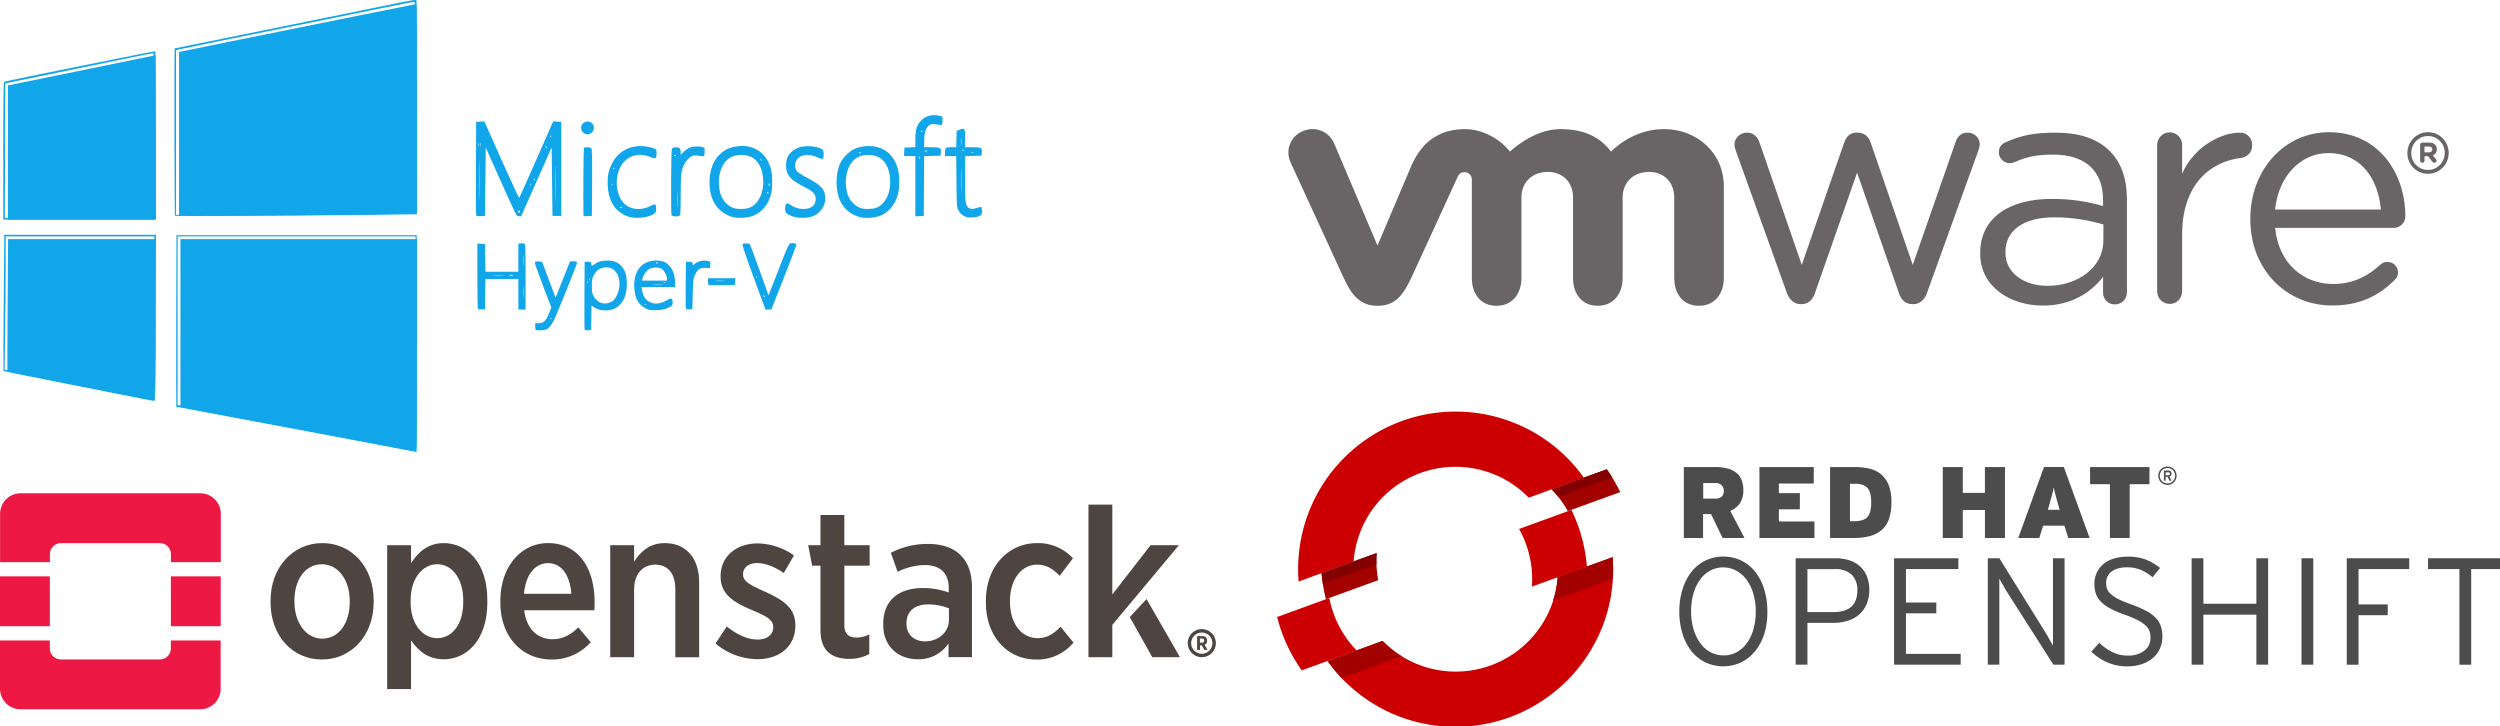 <?xml version="1.0" encoding="UTF-8" standalone="no"?>
<svg
   xmlns:dc="http://purl.org/dc/elements/1.1/"
   xmlns:cc="http://creativecommons.org/ns#"
   xmlns:rdf="http://www.w3.org/1999/02/22-rdf-syntax-ns#"
   xmlns:svg="http://www.w3.org/2000/svg"
   xmlns="http://www.w3.org/2000/svg"
   xmlns:xlink="http://www.w3.org/1999/xlink"
   id="svg3849"
   version="1.1"
   viewBox="0 0 193.697 56.264"
   height="56.264mm"
   width="193.697mm">
  <defs
     id="defs3843">
    <style
       id="style4131">.cls-1{fill:#ed1944;}.cls-2{fill:#4e4540;}</style>
    <style
       id="style4193">.cls-1{fill:#a30000;}.cls-2{fill:#c00;}.cls-3{fill:#820000;}.cls-4{fill:#4c4c4c;}</style>
    <rect
       id="SVGID_1_"
       x="-193.841"
       y="-199.548"
       width="956.25"
       height="1237.498" />
  </defs>
  <g
     transform="translate(0.158,0.09)"
     id="layer1">
    <g
       transform="matrix(1.139,0,0,1.139,-93.444,-74.042)"
       id="g4129">
      <path
         style="fill:#11a6ea;fill-opacity:1;stroke-width:0.055"
         d="m 109.4,95.514 c -0.376,-0.073 -1.925,-0.367 -3.444,-0.653 -1.518,-0.286 -3.338,-0.628 -4.045,-0.762 -4.252,-0.801 -7.996,-1.503 -8.014,-1.503 -0.012,0 -0.015,-2.626 -0.007,-5.835 l 0.014,-5.835 h 8.172 8.172 v 7.351 c 0,6.494 -0.009,7.352 -0.082,7.36 -0.045,0.005 -0.389,-0.051 -0.765,-0.124 z m 0.765,-7.236 v -7.27 h -8.09 -8.09 v 5.733 5.733 l 0.123,0.031 c 0.068,0.017 1.242,0.24 2.61,0.496 6.171,1.155 13.391,2.52 13.433,2.54 0.007,0.004 0.014,-3.265 0.014,-7.263 z m -18.749,3.741 c -0.496,-0.101 -2.782,-0.554 -5.079,-1.007 -2.298,-0.452 -4.188,-0.833 -4.2,-0.845 -0.013,-0.013 -0.005,-2.103 0.017,-4.646 l 0.04,-4.623 h 5.158 5.158 l -0.014,5.643 c -0.012,4.968 -0.024,5.644 -0.096,5.652 -0.045,0.005 -0.488,-0.073 -0.984,-0.175 z m 0.984,-5.49 v -5.521 h -5.056 -5.056 l -5.5e-5,1.872 c -3.4e-5,1.03 -0.016,3.068 -0.036,4.529 l -0.036,2.657 0.268,0.061 c 0.148,0.034 1.535,0.309 3.083,0.613 1.548,0.303 3.651,0.719 4.673,0.924 1.022,0.205 1.926,0.375 2.009,0.379 l 0.15,0.006 z m 25.95,0.843 c -0.022,-0.023 -0.041,-0.136 -0.041,-0.251 v -0.21 h 0.251 c 0.321,0 0.488,-0.167 0.695,-0.695 l 0.149,-0.379 -0.576,-1.497 c -0.317,-0.823 -0.564,-1.53 -0.548,-1.57 0.019,-0.049 0.104,-0.068 0.261,-0.056 l 0.233,0.017 0.46,1.221 0.46,1.221 0.493,-1.235 0.493,-1.235 h 0.236 c 0.197,0 0.236,0.017 0.236,0.106 0,0.111 -1.395,3.564 -1.614,3.993 -0.069,0.135 -0.202,0.319 -0.295,0.407 -0.143,0.136 -0.224,0.165 -0.511,0.183 -0.187,0.012 -0.359,0.003 -0.382,-0.02 z m 1.092,-0.767 c -0.018,-0.018 -0.065,-0.02 -0.105,-0.004 -0.044,0.017 -0.031,0.03 0.033,0.033 0.058,0.002 0.09,-0.01 0.072,-0.029 z m 2.228,0.733 c -0.015,-0.039 -0.021,-1.092 -0.013,-2.34 l 0.014,-2.268 h 0.219 c 0.196,0 0.22,0.015 0.236,0.146 l 0.017,0.146 0.278,-0.173 c 0.233,-0.145 0.344,-0.176 0.683,-0.193 0.515,-0.026 0.82,0.083 1.079,0.385 0.262,0.306 0.359,0.628 0.359,1.192 0,0.782 -0.229,1.301 -0.717,1.623 -0.383,0.254 -1.109,0.249 -1.49,-0.009 l -0.195,-0.133 -0.015,0.831 -0.015,0.831 -0.205,0.017 c -0.132,0.011 -0.215,-0.009 -0.233,-0.055 z m 1.871,-1.911 c 0.223,-0.136 0.45,-0.593 0.491,-0.99 0.088,-0.857 -0.407,-1.454 -1.082,-1.302 -0.304,0.068 -0.483,0.207 -0.65,0.502 -0.118,0.208 -0.137,0.309 -0.137,0.733 0,0.421 0.019,0.525 0.133,0.725 0.274,0.479 0.78,0.614 1.244,0.332 z m -1.642,-1.371 c -0.015,-0.038 -0.028,-0.007 -0.028,0.068 0,0.075 0.013,0.106 0.028,0.068 0.015,-0.038 0.015,-0.099 0,-0.137 z m 0.11,-0.161 c -0.018,-0.044 -0.03,-0.031 -0.033,0.033 -0.002,0.058 0.011,0.09 0.029,0.072 0.018,-0.018 0.02,-0.065 0.004,-0.105 z m 3.807,2.007 c -0.493,-0.25 -0.724,-0.669 -0.768,-1.398 -0.069,-1.123 0.512,-1.855 1.473,-1.855 0.461,0 0.667,0.083 0.927,0.371 0.238,0.264 0.372,0.665 0.372,1.115 v 0.318 h -1.141 -1.141 l 0.046,0.245 c 0.09,0.48 0.311,0.742 0.721,0.852 0.268,0.072 0.61,-7.88e-4 0.958,-0.204 0.3,-0.175 0.393,-0.142 0.393,0.142 0,0.21 -0.013,0.226 -0.287,0.367 -0.234,0.12 -0.378,0.152 -0.779,0.169 -0.446,0.019 -0.518,0.008 -0.774,-0.122 z m 0.05,-0.283 c -0.038,-0.015 -0.099,-0.015 -0.137,0 -0.038,0.015 -0.007,0.028 0.068,0.028 0.075,0 0.106,-0.012 0.068,-0.028 z m 1.095,-1.316 c -0.157,-0.011 -0.427,-0.011 -0.601,-2.2e-4 -0.174,0.011 -0.046,0.02 0.285,0.02 0.331,1.1e-4 0.473,-0.009 0.316,-0.02 z m 0.217,-0.16 c -0.038,-0.015 -0.099,-0.015 -0.137,0 -0.038,0.015 -0.007,0.028 0.068,0.028 0.075,0 0.106,-0.012 0.068,-0.028 z m 0.096,-0.267 c 0,-0.197 -0.195,-0.554 -0.362,-0.663 -0.183,-0.12 -0.596,-0.119 -0.827,0.002 -0.193,0.101 -0.418,0.41 -0.473,0.65 l -0.035,0.15 h 0.848 0.848 V 83.876 Z m -0.634,-1.055 c 0.015,-0.025 -0.007,-0.046 -0.049,-0.046 -0.043,0 -0.065,0.02 -0.049,0.046 0.015,0.025 0.037,0.046 0.049,0.046 0.011,0 0.034,-0.02 0.049,-0.046 z m -12.227,3.127 c -0.021,-0.021 -0.039,-1.032 -0.039,-2.247 v -2.208 l 0.26,0.017 0.26,0.017 0.015,0.943 0.015,0.943 h 1.119 1.119 v -0.95 -0.95 l 0.142,-0.027 c 0.078,-0.015 0.189,-0.015 0.246,2e-6 0.1,0.026 0.104,0.112 0.104,2.262 v 2.235 h -0.246 -0.246 v -1.039 -1.039 h -1.119 -1.119 l -0.015,1.025 -0.015,1.025 -0.221,0.016 c -0.121,0.009 -0.238,-0.001 -0.26,-0.023 z m 3.117,-1.428 c -0.011,-0.173 -0.02,-0.031 -0.02,0.314 0,0.346 0.009,0.487 0.02,0.314 0.011,-0.173 0.011,-0.456 0,-0.629 z m -1.393,-0.874 c -0.188,-0.011 -0.495,-0.011 -0.683,0 -0.188,0.011 -0.034,0.019 0.342,0.019 0.376,0 0.53,-0.009 0.342,-0.019 z m 0.665,-0.006 c 0.016,-0.026 -0.032,-0.035 -0.106,-0.021 -0.074,0.014 -0.135,0.035 -0.135,0.047 0,0.042 0.213,0.019 0.241,-0.026 z m 0.729,-1.306 c -0.011,-0.173 -0.02,-0.031 -0.02,0.314 0,0.346 0.009,0.487 0.02,0.314 0.011,-0.173 0.011,-0.456 0,-0.629 z m 11.027,3.583 c -0.015,-0.04 -0.021,-0.773 -0.013,-1.629 l 0.015,-1.557 h 0.219 c 0.185,0 0.221,0.019 0.236,0.123 l 0.018,0.123 0.185,-0.141 c 0.206,-0.157 0.517,-0.219 0.818,-0.163 0.194,0.036 0.197,0.042 0.181,0.266 l -0.017,0.229 -0.302,-0.017 c -0.368,-0.021 -0.528,0.084 -0.718,0.468 -0.116,0.236 -0.13,0.352 -0.155,1.298 l -0.028,1.039 -0.205,0.017 c -0.133,0.011 -0.215,-0.009 -0.233,-0.055 z m 4.605,-2.131 c -0.535,-1.455 -0.789,-2.214 -0.753,-2.25 0.068,-0.068 0.428,-0.071 0.491,-0.004 0.055,0.059 1.261,3.381 1.264,3.481 8.2e-4,0.037 0.312,-0.736 0.69,-1.718 0.602,-1.561 0.705,-1.79 0.818,-1.819 0.166,-0.042 0.403,0.017 0.403,0.1 0,0.035 -0.284,0.789 -0.632,1.675 -0.348,0.886 -0.731,1.863 -0.851,2.172 l -0.219,0.56 -0.201,-3.84e-4 -0.201,-3.84e-4 -0.808,-2.195 z m 0.78,1.3 c 0,-0.012 -0.038,-0.036 -0.085,-0.054 -0.049,-0.019 -0.071,-0.009 -0.051,0.021 0.032,0.052 0.136,0.077 0.136,0.033 z m -0.564,-1.355 c -0.017,-0.044 -0.03,-0.031 -0.033,0.033 -0.002,0.058 0.011,0.09 0.029,0.072 0.018,-0.018 0.02,-0.065 0.004,-0.105 z m -3.279,0.576 c -0.021,-0.021 -0.038,-0.132 -0.038,-0.247 v -0.21 h 0.932 0.932 l -0.017,0.232 -0.017,0.232 -0.878,0.015 c -0.483,0.008 -0.895,-0.002 -0.916,-0.023 z m 1.042,-0.278 c -0.143,-0.011 -0.376,-0.011 -0.519,0 -0.143,0.011 -0.026,0.02 0.26,0.02 0.286,0 0.402,-0.009 0.26,-0.02 z m -49.017,-8.844 c 0,-3.692 0.014,-4.68 0.068,-4.697 0.274,-0.086 10.233,-2.098 10.27,-2.075 0.026,0.016 0.047,2.598 0.047,5.738 v 5.709 H 87.318 82.125 Z m 10.276,-1.037 c 0,-4.901 -0.01,-5.603 -0.081,-5.603 -0.07,0 -1.922,0.376 -6.342,1.289 -0.661,0.137 -1.768,0.365 -2.46,0.507 l -1.257,0.259 -0.014,4.575 -0.014,4.575 h 5.084 5.084 z m 32.212,5.504 c -0.848,-0.304 -1.314,-1.014 -1.369,-2.088 -0.033,-0.635 0.042,-1.025 0.292,-1.524 0.319,-0.638 0.877,-1.04 1.604,-1.157 0.361,-0.058 0.917,0.004 1.24,0.14 0.175,0.073 0.184,0.091 0.184,0.355 0,0.348 -0.071,0.383 -0.452,0.218 -0.626,-0.271 -1.336,-0.134 -1.764,0.34 -0.644,0.713 -0.66,2.073 -0.033,2.787 0.395,0.449 1.139,0.555 1.764,0.249 0.168,-0.082 0.331,-0.149 0.362,-0.149 0.095,0 0.136,0.37 0.058,0.527 -0.165,0.334 -1.293,0.516 -1.886,0.304 z m -0.399,-0.591 c 0,-0.045 -0.106,-0.071 -0.13,-0.031 -0.016,0.026 0.007,0.046 0.051,0.046 0.044,0 0.08,-0.007 0.08,-0.015 z m -0.673,-1.617 c -0.017,-0.044 -0.03,-0.031 -0.033,0.033 -0.002,0.058 0.011,0.09 0.029,0.072 0.018,-0.018 0.02,-0.065 0.004,-0.105 z m 0.166,-1.061 c -0.018,-0.018 -0.065,-0.02 -0.105,-0.004 -0.044,0.017 -0.031,0.03 0.033,0.033 0.058,0.002 0.09,-0.01 0.072,-0.029 z m 7.968,3.291 c -0.771,-0.244 -1.292,-0.845 -1.448,-1.67 -0.193,-1.02 0.054,-2.024 0.635,-2.573 0.347,-0.328 0.627,-0.463 1.128,-0.543 1.151,-0.184 2.066,0.422 2.363,1.566 0.106,0.407 0.105,1.272 -0.002,1.683 -0.193,0.743 -0.691,1.31 -1.319,1.504 -0.409,0.126 -1.018,0.142 -1.358,0.034 z m 1.182,-0.609 c 0.65,-0.229 1.049,-1.09 0.948,-2.047 -0.108,-1.032 -0.629,-1.567 -1.51,-1.552 -0.812,0.014 -1.315,0.517 -1.467,1.467 -0.066,0.412 -0.008,0.977 0.135,1.319 0.168,0.402 0.514,0.73 0.891,0.843 0.248,0.075 0.749,0.06 1.003,-0.03 z m 1.36,-0.984 c 0,-0.006 -0.033,-0.039 -0.073,-0.072 -0.054,-0.045 -0.073,-0.042 -0.073,0.011 0,0.04 0.033,0.072 0.073,0.072 0.04,0 0.073,-0.005 0.073,-0.011 z m 0.055,-0.599 c 0,-0.045 -0.01,-0.082 -0.021,-0.082 -0.012,0 -0.036,0.037 -0.053,0.082 -0.017,0.045 -0.007,0.082 0.021,0.082 0.029,0 0.053,-0.037 0.053,-0.082 z m -0.582,-1.697 c -0.018,-0.046 -0.044,-0.073 -0.058,-0.058 -0.014,0.014 -0.01,0.052 0.01,0.084 0.054,0.087 0.085,0.07 0.048,-0.026 z m 2.126,3.863 c -0.39,-0.135 -0.505,-0.249 -0.505,-0.503 0,-0.397 0.103,-0.469 0.384,-0.268 0.528,0.376 1.363,0.348 1.6,-0.052 0.051,-0.086 0.093,-0.256 0.093,-0.377 0,-0.32 -0.194,-0.515 -0.828,-0.834 -0.9,-0.452 -1.192,-0.805 -1.192,-1.444 0,-0.567 0.258,-0.944 0.817,-1.192 0.431,-0.191 1.376,-0.116 1.677,0.134 0.082,0.068 0.097,0.471 0.022,0.59 -0.041,0.065 -0.106,0.052 -0.395,-0.077 -0.642,-0.288 -1.212,-0.184 -1.432,0.263 -0.117,0.237 -0.091,0.498 0.069,0.702 0.056,0.071 0.4,0.286 0.764,0.478 0.898,0.472 1.152,0.773 1.153,1.365 8.3e-4,0.541 -0.403,1.075 -0.932,1.232 -0.383,0.114 -0.938,0.107 -1.295,-0.017 z m 4.496,0.026 c -0.579,-0.184 -1.02,-0.566 -1.262,-1.093 -0.34,-0.744 -0.324,-1.904 0.037,-2.611 0.17,-0.334 0.573,-0.737 0.89,-0.89 0.393,-0.19 0.928,-0.265 1.379,-0.193 0.835,0.133 1.403,0.678 1.634,1.567 0.106,0.407 0.105,1.272 -0.002,1.683 -0.194,0.743 -0.691,1.31 -1.319,1.504 -0.409,0.126 -1.018,0.142 -1.358,0.034 z m 1.182,-0.609 c 0.65,-0.229 1.049,-1.09 0.948,-2.047 -0.108,-1.032 -0.629,-1.567 -1.51,-1.552 -0.812,0.014 -1.315,0.517 -1.467,1.467 -0.066,0.412 -0.008,0.977 0.135,1.319 0.168,0.402 0.514,0.73 0.891,0.843 0.248,0.075 0.749,0.06 1.003,-0.03 z m -1.045,-3.742 c 0,-0.03 -0.026,-0.055 -0.058,-0.055 -0.032,0 -0.043,0.025 -0.024,0.055 0.019,0.03 0.045,0.055 0.058,0.055 0.013,0 0.024,-0.025 0.024,-0.055 z m 7.241,4.379 c -0.261,-0.067 -0.46,-0.224 -0.59,-0.466 -0.115,-0.215 -0.121,-0.294 -0.136,-1.959 l -0.017,-1.735 h -0.38 -0.38 v -0.267 c 0,-0.31 0.033,-0.334 0.467,-0.334 h 0.294 l 0.015,-0.558 0.016,-0.558 0.203,-0.077 c 0.346,-0.132 0.371,-0.092 0.371,0.59 v 0.603 h 0.513 c 0.586,0 0.652,0.039 0.625,0.365 l -0.017,0.209 -0.56,0.015 -0.56,0.015 v 1.57 c 0,1.385 0.011,1.592 0.096,1.76 0.133,0.266 0.328,0.324 0.674,0.201 0.149,-0.053 0.295,-0.081 0.325,-0.063 0.029,0.018 0.054,0.142 0.054,0.275 0,0.21 -0.02,0.252 -0.155,0.322 -0.194,0.1 -0.639,0.149 -0.857,0.093 z m -0.368,-3.163 c -0.009,-0.353 -0.017,-0.064 -0.017,0.642 0,0.706 0.007,0.996 0.017,0.642 0.009,-0.353 0.009,-0.931 0,-1.285 z m 0.793,-1.252 c -0.038,-0.015 -0.099,-0.015 -0.137,0 -0.038,0.015 -0.007,0.028 0.068,0.028 0.075,0 0.106,-0.012 0.068,-0.028 z m -0.641,-0.172 c -0.017,-0.017 -0.061,-3.3e-5 -0.098,0.037 -0.054,0.054 -0.047,0.06 0.031,0.031 0.054,-0.02 0.084,-0.051 0.067,-0.068 z m -0.153,-0.762 c -0.012,-0.113 -0.021,-0.02 -0.021,0.205 0,0.225 0.01,0.318 0.021,0.205 0.012,-0.113 0.012,-0.297 0,-0.41 z m -53.515,5.253 c -0.038,-0.038 -0.056,-11.389 -0.018,-11.389 0.011,0 0.509,-0.1 1.107,-0.222 1.259,-0.257 5.88,-1.197 10.338,-2.102 1.706,-0.347 3.519,-0.716 4.028,-0.821 0.509,-0.105 0.946,-0.171 0.97,-0.146 0.024,0.024 0.038,3.315 0.031,7.311 l -0.014,7.267 -3.006,0.034 c -5.9,0.067 -13.399,0.105 -13.436,0.067 z m 11.673,-0.163 4.687,-0.034 v -7.181 c 0,-6.411 -0.009,-7.181 -0.084,-7.181 -0.074,0 -2.506,0.49 -8.006,1.612 -0.947,0.193 -2.46,0.5 -3.362,0.682 -0.902,0.182 -1.751,0.354 -1.886,0.383 -0.135,0.029 -0.676,0.14 -1.203,0.247 -0.526,0.107 -1.135,0.232 -1.353,0.278 l -0.396,0.085 v 5.606 5.606 l 3.457,-0.034 c 1.902,-0.018 5.567,-0.049 8.144,-0.068 z m 8.813,0.132 c -0.015,-0.039 -0.021,-1.486 -0.013,-3.214 l 0.014,-3.143 0.279,-0.016 0.279,-0.016 1.169,2.623 c 0.643,1.443 1.184,2.606 1.201,2.585 0.017,-0.021 0.545,-1.201 1.171,-2.623 l 1.139,-2.585 0.277,0.016 0.277,0.016 v 3.198 3.198 h -0.301 -0.301 l -0.027,-2.329 -0.027,-2.329 -1.039,2.344 -1.039,2.344 -0.161,-0.015 c -0.177,-0.017 -0.055,0.23 -1.657,-3.35 l -0.587,-1.312 -0.027,2.323 -0.027,2.323 -0.288,0.016 c -0.198,0.011 -0.296,-0.005 -0.315,-0.055 z m 2.928,-0.331 c -0.059,-0.055 -0.066,-0.055 -0.035,0 0.021,0.038 0.011,0.068 -0.022,0.068 -0.034,0 -0.045,0.027 -0.024,0.059 0.026,0.043 0.053,0.043 0.096,0 0.043,-0.043 0.039,-0.079 -0.014,-0.128 z m -2.695,-3.143 c -0.009,-0.594 -0.016,-0.108 -0.016,1.08 0,1.188 0.007,1.673 0.016,1.08 0.009,-0.594 0.009,-1.565 0,-2.159 z m 5.193,0.328 c -0.009,-0.534 -0.016,-0.097 -0.016,0.97 0,1.067 0.008,1.504 0.016,0.97 0.009,-0.534 0.009,-1.407 0,-1.94 z m -1.698,1.015 c -0.017,-0.044 -0.03,-0.031 -0.033,0.033 -0.002,0.058 0.011,0.09 0.029,0.072 0.018,-0.018 0.02,-0.065 0.004,-0.105 z m 0.263,-0.318 c 0.018,-0.03 0.008,-0.055 -0.024,-0.055 -0.032,0 -0.058,0.025 -0.058,0.055 0,0.03 0.011,0.055 0.024,0.055 0.013,0 0.039,-0.025 0.058,-0.055 z m 0.82,-2.186 c -0.018,-0.03 -0.063,-0.054 -0.099,-0.054 -0.039,4.91e-4 -0.032,0.022 0.017,0.054 0.105,0.068 0.124,0.068 0.082,0 z m -4.636,-0.26 c -0.014,-0.053 -0.025,-0.009 -0.025,0.096 0,0.105 0.011,0.148 0.025,0.096 0.014,-0.053 0.014,-0.139 0,-0.191 z m 0.109,0 c -0.014,-0.053 -0.025,-0.009 -0.025,0.096 0,0.105 0.011,0.148 0.025,0.096 0.014,-0.053 0.014,-0.139 0,-0.191 z m 4.817,-0.534 c -0.017,-0.017 -0.047,0.013 -0.068,0.067 -0.03,0.078 -0.023,0.084 0.031,0.031 0.037,-0.037 0.054,-0.081 0.037,-0.098 z m 2.196,5.402 c -0.017,-1.1 0.006,-4.517 0.03,-4.555 0.049,-0.08 0.441,-0.063 0.512,0.022 0.044,0.054 0.058,0.712 0.048,2.337 l -0.014,2.262 -0.287,0.016 c -0.246,0.014 -0.287,0.002 -0.288,-0.082 z m 5.992,0.004 c -0.046,-0.119 -0.029,-4.273 0.018,-4.448 0.03,-0.111 0.076,-0.14 0.243,-0.154 0.263,-0.022 0.363,0.063 0.363,0.308 v 0.196 l 0.205,-0.2 c 0.113,-0.11 0.296,-0.238 0.408,-0.284 0.231,-0.096 0.676,-0.111 0.889,-0.03 0.133,0.05 0.142,0.075 0.127,0.342 -0.016,0.271 -0.024,0.286 -0.153,0.27 -0.598,-0.076 -0.627,-0.074 -0.818,0.055 -0.104,0.07 -0.259,0.241 -0.344,0.379 -0.273,0.441 -0.312,0.712 -0.313,2.162 -5.4e-4,0.727 -0.016,1.36 -0.034,1.408 -0.048,0.124 -0.543,0.122 -0.591,-0.003 z m 0.391,-1.482 c -0.01,-0.233 -0.019,-0.042 -0.019,0.424 0,0.466 0.008,0.657 0.019,0.424 0.01,-0.233 0.01,-0.614 0,-0.847 z m -0.095,-2.552 c 0,-0.013 -0.025,-0.039 -0.055,-0.058 -0.03,-0.019 -0.055,-0.008 -0.055,0.024 0,0.032 0.025,0.058 0.055,0.058 0.03,0 0.055,-0.011 0.055,-0.024 z m 16.289,2.077 v -2.053 h -0.385 -0.385 l 0.017,-0.287 0.017,-0.287 0.369,-0.016 0.369,-0.016 v -0.534 c 0,-0.668 0.1,-0.984 0.407,-1.291 0.276,-0.276 0.612,-0.384 1.051,-0.339 0.169,0.017 0.33,0.054 0.357,0.082 0.028,0.028 0.043,0.17 0.033,0.317 -0.016,0.25 -0.026,0.266 -0.154,0.25 -0.622,-0.079 -0.632,-0.078 -0.804,0.067 -0.205,0.173 -0.29,0.477 -0.29,1.041 v 0.413 h 0.513 c 0.586,0 0.652,0.039 0.625,0.365 l -0.017,0.209 -0.56,0.015 -0.56,0.015 -0.015,2.034 -0.014,2.034 -0.287,0.016 -0.287,0.016 z m 0.328,-1.943 c 0,-0.03 -0.026,-0.055 -0.058,-0.055 -0.032,0 -0.043,0.025 -0.024,0.055 0.019,0.03 0.045,0.055 0.058,0.055 0.013,0 0.024,-0.025 0.024,-0.055 z m 0.492,-0.47 c 0,-0.012 -0.037,-0.021 -0.082,-0.021 -0.045,0 -0.082,0.024 -0.082,0.053 0,0.029 0.037,0.039 0.082,0.021 0.045,-0.017 0.082,-0.041 0.082,-0.053 z m -0.328,-1.303 c 0,-0.013 -0.025,-0.039 -0.055,-0.058 -0.03,-0.019 -0.055,-0.008 -0.055,0.024 0,0.032 0.025,0.058 0.055,0.058 0.03,0 0.055,-0.011 0.055,-0.024 z m -23.097,0.054 c -0.278,-0.278 -0.079,-0.74 0.318,-0.74 0.384,0 0.564,0.464 0.288,0.74 -0.085,0.085 -0.197,0.134 -0.303,0.134 -0.106,0 -0.219,-0.05 -0.303,-0.134 z"
         id="path3864" />
      <path
         style="fill:#11a6ea;fill-opacity:1;stroke-width:0.357"
         d="m 311.096,284.162 5e-4,-17.232 18.125,-3.694 c 9.968,-2.032 18.486,-3.777 18.928,-3.878 l 0.804,-0.184 v 21.11 21.11 h -18.929 -18.929 z"
         id="path3876"
         transform="scale(0.265)" />
      <path
         style="fill:#11a6ea;fill-opacity:1;stroke-width:0.357"
         d="m 355.024,279.331 v -20.992 l 15.446,-3.136 c 23.902,-4.852 45.3,-9.165 45.47,-9.165 0.085,0 0.155,12.108 0.155,26.906 v 26.906 l -15.594,0.237 c -8.577,0.13 -22.318,0.237 -30.536,0.237 h -14.941 z"
         id="path3878"
         transform="scale(0.265)" />
      <path
         style="fill:#11a6ea;fill-opacity:1;stroke-width:0.357"
         d="m 410.916,359.953 c -2.75,-0.55 -16.371,-3.141 -30.268,-5.758 l -25.268,-4.758 v -21.521 -21.521 h 30.357 30.357 v 27.321 c 0,15.027 -0.04,27.303 -0.089,27.28 -0.049,-0.023 -2.339,-0.492 -5.089,-1.042 z"
         id="path3880"
         transform="scale(0.265)" />
      <path
         style="fill:#11a6ea;fill-opacity:1;stroke-width:0.357"
         d="m 347.524,347.56 c -5.147,-0.954 -36.52,-7.225 -36.558,-7.307 -0.027,-0.06 -4.8e-4,-7.703 0.059,-16.984 l 0.109,-16.875 h 18.909 18.909 v 20.714 c 0,11.393 -0.121,20.692 -0.268,20.666 -0.147,-0.027 -0.67,-0.123 -1.161,-0.214 z"
         id="path3882"
         transform="scale(0.265)" />
    </g>
    <g
       transform="matrix(0.196,0,0,0.196,-0.158,38.129)"
       id="g4191">
      <path
         style="fill:#ed1944"
         class="cls-1"
         d="m 234.37,262.07 h -71 a 8.13,8.13 0 0 0 -8.11,8.11 v 19.1 h 19.7 v -3.12 a 4.4,4.4 0 0 1 4.39,-4.39 h 39.07 a 4.39,4.39 0 0 1 4.38,4.39 v 3.12 h 19.71 v -19.1 a 8.13,8.13 0 0 0 -8.14,-8.11 z"
         transform="translate(-155.23,-262.07)"
         id="path4137" />
      <path
         style="fill:#ed1944"
         class="cls-1"
         d="m 222.77,323.37 a 4.39,4.39 0 0 1 -4.38,4.39 h -39.07 a 4.4,4.4 0 0 1 -4.39,-4.39 v -3.12 h -19.7 v 19.1 a 8.13,8.13 0 0 0 8.11,8.11 h 71 a 8.13,8.13 0 0 0 8.11,-8.11 v -19.1 h -19.68 z"
         transform="translate(-155.23,-262.07)"
         id="path4139" />
      <rect
         style="fill:#ed1944"
         x="0"
         class="cls-1"
         y="32.84"
         width="19.7"
         height="19.7"
         id="rect4141" />
      <rect
         style="fill:#ed1944"
         class="cls-1"
         x="67.55"
         y="32.84"
         width="19.7"
         height="19.7"
         id="rect4143" />
      <path
         style="fill:#4e4540"
         class="cls-2"
         d="m 635.85,321.32 a 5.55,5.55 0 1 0 -5.54,5.54 5.55,5.55 0 0 0 5.54,-5.54 z m -5.54,4.18 a 4.19,4.19 0 1 1 4.18,-4.18 4.18,4.18 0 0 1 -4.18,4.18 z"
         transform="translate(-155.23,-262.07)"
         id="path4145" />
      <path
         style="fill:#4e4540"
         class="cls-2"
         d="m 632.39,320.31 v 0 a 1.75,1.75 0 0 0 -0.46,-1.26 2,2 0 0 0 -1.48,-0.52 h -2 v 5.43 h 1.13 v -1.78 h 0.7 l 1,1.78 h 1.29 l -1.15,-2 a 1.66,1.66 0 0 0 0.97,-1.65 z m -1.14,0 a 0.78,0.78 0 0 1 -0.88,0.82 h -0.83 v -1.64 h 0.8 c 0.58,0 0.91,0.27 0.91,0.81 z"
         transform="translate(-155.23,-262.07)"
         id="path4147" />
      <path
         style="fill:#4e4540"
         class="cls-2"
         d="m 302.94,305.14 v -0.75 c 0,-13.11 -8.6,-22.63 -20.3,-22.63 -11.7,0 -20.46,9.68 -20.46,22.71 v 0.76 c 0,13.11 8.6,22.55 20.3,22.55 11.7,0 20.46,-9.61 20.46,-22.64 z M 271.62,305 v -0.51 c 0,-8.27 4.26,-14.36 10.86,-14.36 6.43,0 11,6.18 11,14.45 v 0.5 c 0,8.27 -4.26,14.45 -10.86,14.45 -6.41,-0.02 -11,-6.29 -11,-14.53 z"
         transform="translate(-155.23,-262.07)"
         id="path4149" />
      <path
         style="fill:#4e4540"
         class="cls-2"
         d="m 347.87,305.31 v -1.17 c 0,-14.95 -8.35,-22.38 -17.21,-22.38 -6.34,0 -10.19,3.67 -12.94,7.93 v -7.1 h -9.44 v 56.88 h 9.44 v -19.29 c 2.67,3.92 6.51,7.51 12.94,7.51 8.94,0 17.21,-7.51 17.21,-22.38 z m -30.32,-0.17 v -0.83 c 0,-8.69 4.84,-14.2 10.52,-14.2 5.68,0 10.28,5.43 10.28,14.28 v 0.75 c 0,8.86 -4.51,14.2 -10.28,14.2 -5.77,0 -10.52,-5.51 -10.52,-14.2 z"
         transform="translate(-155.23,-262.07)"
         id="path4151" />
      <path
         style="fill:#4e4540"
         class="cls-2"
         d="m 388.76,320.93 -4.92,-5.85 c -2.93,2.84 -6,4.68 -10.19,4.68 -5.77,0 -10.36,-4 -11.2,-11.44 h 27.73 c 0.09,-1.34 0.09,-2.68 0.09,-3.26 0,-13.28 -6.35,-23.3 -18.38,-23.3 -10.86,0 -18.87,9.52 -18.87,22.8 v 0.67 c 0,13.86 8.85,22.55 20.21,22.55 a 20.34,20.34 0 0 0 15.53,-6.85 z m -16.87,-31.24 c 5.51,0 8.69,5.1 9.19,12.11 h -18.71 c 0.63,-7.52 4.34,-12.11 9.52,-12.11 z"
         transform="translate(-155.23,-262.07)"
         id="path4153" />
      <path
         style="fill:#4e4540"
         class="cls-2"
         d="m 418,281.76 c -6,0 -9.6,3.42 -12.11,7.35 v -6.52 h -9.44 v 44.27 h 9.44 v -26.81 c 0,-6.1 3.42,-9.77 8.35,-9.77 4.93,0 7.94,3.42 7.94,9.6 v 27 h 9.43 V 297.21 C 431.59,287.77 426.5,281.76 418,281.76 Z"
         transform="translate(-155.23,-262.07)"
         id="path4155" />
      <path
         style="fill:#4e4540"
         class="cls-2"
         d="m 469.64,314.25 v -0.09 c 0,-6.93 -5.18,-10.1 -12,-13.19 -5.18,-2.34 -8.68,-3.85 -8.68,-6.77 V 294 c 0,-2.42 2.08,-4.34 5.59,-4.34 3.51,0 7.18,1.67 10.52,3.93 l 4,-6.94 a 25.29,25.29 0 0 0 -14.36,-4.76 c -8.27,0 -14.62,5 -14.62,12.95 V 295 c 0,7.26 5.51,10.27 12.11,13.11 5.26,2.25 8.69,3.67 8.69,6.85 v 0.08 c 0,2.76 -2.26,4.85 -6.18,4.85 -3.92,0 -8.19,-1.93 -12.2,-5.18 l -4.42,6.76 a 26.11,26.11 0 0 0 16.45,6.18 c 8.46,0.04 15.1,-4.72 15.1,-13.4 z"
         transform="translate(-155.23,-262.07)"
         id="path4157" />
      <path
         style="fill:#4e4540"
         class="cls-2"
         d="m 498.86,325.61 v -7.77 a 10.71,10.71 0 0 1 -5.09,1.25 c -3,0 -4.76,-1.42 -4.76,-4.84 V 290.69 H 499 v -8.1 h -10 v -11.94 h -9.44 v 11.94 h -4.85 l 1.56,8.1 h 3.29 v 25.48 c 0,8.6 4.93,11.36 11.44,11.36 a 16.12,16.12 0 0 0 7.86,-1.92 z"
         transform="translate(-155.23,-262.07)"
         id="path4159" />
      <path
         style="fill:#4e4540"
         class="cls-2"
         d="m 535,286.6 c -2.84,-2.92 -7.27,-4.51 -13,-4.51 a 31.47,31.47 0 0 0 -14.62,3.51 l 2.67,7.52 a 25.14,25.14 0 0 1 10.69,-2.68 c 6,0 9.52,3.09 9.52,9 v 1.84 a 30.13,30.13 0 0 0 -10.19,-1.75 c -9.35,0 -15.7,4.67 -15.7,14.19 v 0.42 c 0,8.61 6.18,13.53 13.53,13.53 a 14.07,14.07 0 0 0 12.28,-6.26 v 5.43 h 9.27 v -27.46 c 0,-5.51 -1.45,-9.86 -4.45,-12.78 z m -4.65,25.4 c 0,5 -4.18,8.69 -9.61,8.6 -4.09,-0.08 -7.18,-2.59 -7.18,-7 v -0.17 c 0,-4.68 3.17,-7.43 8.6,-7.43 a 21.47,21.47 0 0 1 8.19,1.58 z"
         transform="translate(-155.23,-262.07)"
         id="path4161" />
      <path
         style="fill:#4e4540"
         class="cls-2"
         d="m 579.57,321.09 -5.09,-6.26 c -2.59,2.59 -5.18,4.51 -9,4.51 -6.44,0 -11,-5.76 -11,-14.36 v -0.42 c 0,-8.36 4.51,-14.28 10.7,-14.28 4,0 6.59,2 8.93,4.42 l 5.26,-6.93 a 18.66,18.66 0 0 0 -14.19,-6 c -11.61,0 -20.22,9.52 -20.22,22.71 v 0.84 c 0,13.2 8.36,22.47 19.88,22.47 a 18.51,18.51 0 0 0 14.73,-6.7 z"
         transform="translate(-155.23,-262.07)"
         id="path4163" />
      <polygon
         style="fill:#4e4540"
         class="cls-2"
         points="453.23,41.81 446.6,48.93 455.49,64.79 466.43,64.79 "
         id="polygon4165" />
      <polygon
         style="fill:#4e4540"
         class="cls-2"
         points="430.27,64.79 439.7,64.79 439.7,52.01 466.01,20.52 454.82,20.52 439.7,39.98 439.7,4.48 430.27,4.48 "
         id="polygon4167" />
    </g>
    <g
       transform="matrix(0.228,0,0,0.228,98.782,31.806)"
       id="g4280">
      <path
         style="fill:#a30000"
         class="cls-1"
         d="M 64.82,79.3 46.1,86.12 A 54.41,54.41 0 0 0 47.58,95 L 65.37,88.52 A 34.89,34.89 0 0 1 64.82,79.3"
         transform="translate(-30.95,-31.27)"
         id="path4199" />
      <path
         style="fill:#a30000"
         class="cls-1"
         d="M 147.59,58.6 A 53.48,53.48 0 0 0 143,50.84 l -18.72,6.82 a 34.81,34.81 0 0 1 5.5,7.41 z"
         transform="translate(-30.95,-31.27)"
         id="path4201" />
      <path
         style="fill:#cc0000"
         class="cls-2"
         d="m 106.39,53.29 a 34.57,34.57 0 0 1 10.11,7.21 l 18.73,-6.81 A 53.52,53.52 0 0 0 38.3,89 L 57,82.14 a 34.7,34.7 0 0 1 49.36,-28.85"
         transform="translate(-30.95,-31.27)"
         id="path4203" />
      <path
         style="fill:#cc0000"
         class="cls-2"
         d="M 48.75,94.57 31,101.05 a 54.22,54.22 0 0 0 8.36,18.13 L 58,112.39 A 35,35 0 0 1 48.74,94.58"
         transform="translate(-30.95,-31.27)"
         id="path4205" />
      <path
         style="fill:#cc0000"
         class="cls-2"
         d="m 126.36,87.51 a 34.24,34.24 0 0 1 -3.14,12 A 34.82,34.82 0 0 1 77,116.36 34.46,34.46 0 0 1 66.86,109.16 L 48.15,116 A 53.06,53.06 0 0 0 69,133.37 53.63,53.63 0 0 0 140.18,107.46 53,53 0 0 0 145,80.71 Z"
         transform="translate(-30.95,-31.27)"
         id="path4207" />
      <path
         style="fill:#cc0000"
         class="cls-2"
         d="m 131,64.65 -17.79,6.48 a 34.93,34.93 0 0 1 4.36,19.59 l 18.69,-6.79 A 54,54 0 0 0 131,64.65"
         transform="translate(-30.95,-31.27)"
         id="path4209" />
      <path
         style="fill:#820000"
         class="cls-3"
         d="m 64.75,83.07 a 34.18,34.18 0 0 1 0.07,-3.76 L 46.1,86.12 c 0.09,1.2 0.25,2.39 0.43,3.58 z"
         transform="translate(-30.95,-31.27)"
         id="path4211" />
      <path
         style="fill:#820000"
         class="cls-3"
         d="m 144.87,53.67 c -0.59,-1 -1.2,-1.9 -1.85,-2.82 l -18.72,6.81 a 31.55,31.55 0 0 1 2.3,2.65 z"
         transform="translate(-30.95,-31.27)"
         id="path4213" />
      <path
         style="fill:#a30000"
         class="cls-1"
         d="m 48.15,116 a 53.29,53.29 0 0 0 4.76,5.78 l 20.34,-7.42 a 34.41,34.41 0 0 1 -6.42,-5.17 z M 145,80.71 126.32,87.5 a 34.25,34.25 0 0 1 -1.58,8 l 20.34,-7.42 a 53,53 0 0 0 -0.07,-7.42"
         transform="translate(-30.95,-31.27)"
         id="path4215" />
      <path
         style="fill:#4c4c4c"
         class="cls-4"
         d="m 182.37,74.19 -3.94,-8.13 h -2.69 v 8.13 H 169.2 V 50.09 H 180 a 16,16 0 0 1 3.84,0.43 8.17,8.17 0 0 1 3,1.36 6.08,6.08 0 0 1 1.91,2.43 8.86,8.86 0 0 1 0.67,3.63 7.73,7.73 0 0 1 -1.17,4.44 A 7.42,7.42 0 0 1 185,65 l 4.83,9.2 h -7.49 z m -0.31,-17.94 a 3,3 0 0 0 -2.27,-0.72 h -4 v 5.27 h 3.95 a 3.27,3.27 0 0 0 2.35,-0.69 2.69,2.69 0 0 0 0.69,-2 2.62,2.62 0 0 0 -0.72,-1.86 z"
         transform="translate(-30.95,-31.27)"
         id="path4217" />
      <path
         style="fill:#4c4c4c"
         class="cls-4"
         d="m 194.89,74.19 v -24.1 h 18.46 V 55.7 H 201.5 v 3.24 h 7.13 v 5.51 h -7.13 v 4.13 h 12.09 v 5.61 z"
         transform="translate(-30.95,-31.27)"
         id="path4219" />
      <path
         style="fill:#4c4c4c"
         class="cls-4"
         d="m 238.91,67.74 a 8.69,8.69 0 0 1 -2.48,3.75 10,10 0 0 1 -4.08,2.07 22.27,22.27 0 0 1 -5.63,0.64 H 218.9 V 50.09 h 8.44 a 20.89,20.89 0 0 1 5.13,0.59 9.35,9.35 0 0 1 3.91,2 9.11,9.11 0 0 1 2.48,3.67 15.88,15.88 0 0 1 0.88,5.68 17.26,17.26 0 0 1 -0.83,5.71 z m -6.32,-8.49 a 4.62,4.62 0 0 0 -0.95,-2 3.85,3.85 0 0 0 -1.72,-1.12 8.22,8.22 0 0 0 -2.62,-0.36 h -1.65 v 12.71 h 1.45 a 9.4,9.4 0 0 0 2.65,-0.33 4,4 0 0 0 1.81,-1.07 4.32,4.32 0 0 0 1,-2 12.5,12.5 0 0 0 0.31,-3 12.23,12.23 0 0 0 -0.28,-2.83 z"
         transform="translate(-30.95,-31.27)"
         id="path4221" />
      <path
         style="fill:#4c4c4c"
         class="cls-4"
         d="m 271.52,74.19 v -9.5 H 264 v 9.51 h -6.8 V 50.09 h 6.8 v 8.78 h 7.51 v -8.78 h 6.82 v 24.1 h -6.82 z"
         transform="translate(-30.95,-31.27)"
         id="path4223" />
      <path
         style="fill:#4c4c4c"
         class="cls-4"
         d="M 299.83,74.19 298.53,70 h -7.23 l -1.3,4.19 h -7.16 l 8.75,-24.11 h 6.75 l 8.75,24.11 h -7.23 z m -3.37,-11.12 q -0.31,-1.17 -0.55,-2 l -0.43,-1.55 q -0.19,-0.69 -0.33,-1.26 -0.14,-0.57 -0.24,-1.26 -0.1,0.62 -0.24,1.21 -0.14,0.59 -0.33,1.27 l -0.43,1.55 -0.55,2 -0.45,1.58 h 4 z"
         transform="translate(-30.95,-31.27)"
         id="path4225" />
      <path
         style="fill:#4c4c4c"
         class="cls-4"
         d="M 320.71,55.91 V 74.19 H 314 V 55.91 h -6.75 v -5.82 h 20.18 v 5.82 h -6.75 z"
         transform="translate(-30.95,-31.27)"
         id="path4227" />
      <path
         style="fill:#4c4c4c"
         class="cls-4"
         d="m 336.41,54.26 a 3,3 0 0 1 -1.64,1.64 3.32,3.32 0 0 1 -2.46,0 3,3 0 0 1 -1.64,-1.64 3.33,3.33 0 0 1 0,-2.46 3,3 0 0 1 1.64,-1.64 3.32,3.32 0 0 1 2.46,0 3,3 0 0 1 1.64,1.64 3.31,3.31 0 0 1 0,2.46 z M 335.95,52 a 2.51,2.51 0 0 0 -1.38,-1.38 2.79,2.79 0 0 0 -2.06,0 2.52,2.52 0 0 0 -1.38,1.38 2.78,2.78 0 0 0 0,2.06 2.53,2.53 0 0 0 1.38,1.38 2.79,2.79 0 0 0 2.06,0 2.52,2.52 0 0 0 1.38,-1.38 2.78,2.78 0 0 0 0,-2.06 z m -1.2,1 a 1,1 0 0 1 -0.53,0.34 l 0.7,1.37 h -0.68 l -0.66,-1.31 h -0.65 v 1.31 h -0.58 v -3.44 h 1.48 a 1.48,1.48 0 0 1 0.42,0.06 1,1 0 0 1 0.35,0.19 0.89,0.89 0 0 1 0.24,0.32 1.08,1.08 0 0 1 0.09,0.46 1,1 0 0 1 -0.18,0.65 z m -0.53,-1 a 0.61,0.61 0 0 0 -0.39,-0.12 h -0.9 v 1 h 0.9 a 0.63,0.63 0 0 0 0.39,-0.12 0.5,0.5 0 0 0 0,-0.76 z"
         transform="translate(-30.95,-31.27)"
         id="path4229" />
      <path
         style="fill:#4c4c4c"
         class="cls-4"
         d="m 196.58,106.63 a 18,18 0 0 1 -3.07,5.92 14.22,14.22 0 0 1 -4.78,3.87 14.3,14.3 0 0 1 -12.27,0 13.75,13.75 0 0 1 -4.73,-3.85 18,18 0 0 1 -3,-5.89 25.17,25.17 0 0 1 -1.06,-7.49 24.85,24.85 0 0 1 1.08,-7.52 18.29,18.29 0 0 1 3,-5.92 14,14 0 0 1 4.75,-3.87 14.31,14.31 0 0 1 12.27,0 13.78,13.78 0 0 1 4.73,3.85 18.37,18.37 0 0 1 3,5.89 24.62,24.62 0 0 1 1.08,7.49 24.87,24.87 0 0 1 -1,7.52 z M 192.78,93 a 15.34,15.34 0 0 0 -2.35,-4.75 10.53,10.53 0 0 0 -3.51,-3 9.3,9.3 0 0 0 -4.39,-1.06 9,9 0 0 0 -4.31,1.06 10.34,10.34 0 0 0 -3.44,3 14.93,14.93 0 0 0 -2.27,4.7 21.5,21.5 0 0 0 -0.83,6.17 20.89,20.89 0 0 0 0.85,6.17 15.69,15.69 0 0 0 2.33,4.75 10.26,10.26 0 0 0 3.49,3 9.29,9.29 0 0 0 4.39,1.06 9.18,9.18 0 0 0 4.34,-1.06 10.24,10.24 0 0 0 3.46,-3 15,15 0 0 0 2.27,-4.7 21.55,21.55 0 0 0 0.83,-6.17 20.9,20.9 0 0 0 -0.86,-6.17 z"
         transform="translate(-30.95,-31.27)"
         id="path4231" />
      <path
         style="fill:#4c4c4c"
         class="cls-4"
         d="m 231.32,96.66 a 9.83,9.83 0 0 1 -2.51,3.51 10.56,10.56 0 0 1 -3.87,2.14 16.26,16.26 0 0 1 -5,0.72 h -8.74 v 14.21 h -4 V 81.08 h 13.54 a 15.46,15.46 0 0 1 4.57,0.65 10,10 0 0 1 3.64,2 9.24,9.24 0 0 1 2.43,3.38 13.26,13.26 0 0 1 -0.06,9.55 z m -5.09,-10 a 7.89,7.89 0 0 0 -5.68,-1.89 h -9.35 v 14.6 h 8.8 q 8.16,0 8.16,-7.34 a 7.14,7.14 0 0 0 -1.93,-5.39 z"
         transform="translate(-30.95,-31.27)"
         id="path4233" />
      <path
         style="fill:#4c4c4c"
         class="cls-4"
         d="M 240.65,117.25 V 81.08 h 21.85 v 3.67 H 244.68 V 96.12 H 255 v 3.67 h -10.32 v 13.79 h 18.6 v 3.67 z"
         transform="translate(-30.95,-31.27)"
         id="path4235" />
      <path
         style="fill:#4c4c4c"
         class="cls-4"
         d="M 294.79,117.25 279,92.5 q -0.31,-0.46 -0.67,-1.11 l -0.72,-1.29 q -0.36,-0.65 -0.7,-1.21 a 8.51,8.51 0 0 1 -0.49,-0.93 v 29.29 h -3.93 V 81.08 h 3.93 l 15.65,25.21 q 0.31,0.47 0.67,1.11 l 0.72,1.29 q 0.36,0.65 0.7,1.21 a 8.45,8.45 0 0 1 0.49,0.93 V 81.08 h 3.93 v 36.16 h -3.82 z"
         transform="translate(-30.95,-31.27)"
         id="path4237" />
      <path
         style="fill:#4c4c4c"
         class="cls-4"
         d="m 331,111.72 a 8.8,8.8 0 0 1 -2.35,3.2 11.44,11.44 0 0 1 -3.77,2.12 15.33,15.33 0 0 1 -5.06,0.78 16.35,16.35 0 0 1 -6.85,-1.42 17.81,17.81 0 0 1 -5.29,-3.59 l 2.69,-3 a 18.34,18.34 0 0 0 4.44,3.15 11.38,11.38 0 0 0 5.17,1.19 9,9 0 0 0 5.71,-1.65 5.47,5.47 0 0 0 2.09,-4.55 6.07,6.07 0 0 0 -0.41,-2.27 5.05,5.05 0 0 0 -1.42,-1.91 13.42,13.42 0 0 0 -2.66,-1.73 33.84,33.84 0 0 0 -4.13,-1.73 36,36 0 0 1 -4.93,-2.09 13.4,13.4 0 0 1 -3.2,-2.27 7.35,7.35 0 0 1 -1.76,-2.71 10.15,10.15 0 0 1 -0.54,-3.46 8.77,8.77 0 0 1 0.83,-3.87 8.61,8.61 0 0 1 2.3,-2.92 10,10 0 0 1 3.57,-1.83 16.22,16.22 0 0 1 4.62,-0.62 16.48,16.48 0 0 1 6.17,1 19.49,19.49 0 0 1 4.83,2.84 l -2.58,3.15 a 16,16 0 0 0 -4,-2.51 12,12 0 0 0 -4.73,-0.85 10.36,10.36 0 0 0 -3.2,0.44 6.45,6.45 0 0 0 -2.2,1.16 4.31,4.31 0 0 0 -1.24,1.68 5.37,5.37 0 0 0 -0.39,2 6.25,6.25 0 0 0 0.31,2 4.34,4.34 0 0 0 1.24,1.76 11.19,11.19 0 0 0 2.67,1.79 43.4,43.4 0 0 0 4.42,1.81 38,38 0 0 1 5,2.17 12.55,12.55 0 0 1 3.23,2.38 7.68,7.68 0 0 1 1.73,2.84 11.29,11.29 0 0 1 0.52,3.57 9.94,9.94 0 0 1 -0.83,3.95 z"
         transform="translate(-30.95,-31.27)"
         id="path4239" />
      <path
         style="fill:#4c4c4c"
         class="cls-4"
         d="m 363.76,117.25 v -17 h -18 v 17 h -4 V 81.08 h 4 v 15.45 h 18 V 81.08 h 4 v 36.16 h -4 z"
         transform="translate(-30.95,-31.27)"
         id="path4241" />
      <path
         style="fill:#4c4c4c"
         class="cls-4"
         d="M 379.1,117.25 V 81.08 h 4 v 36.16 h -4 z"
         transform="translate(-30.95,-31.27)"
         id="path4243" />
      <path
         style="fill:#4c4c4c"
         class="cls-4"
         d="m 398.48,84.75 v 12 h 9.92 v 3.67 h -9.92 v 16.84 h -4 V 81.08 h 21.23 v 3.67 h -17.2 z"
         transform="translate(-30.95,-31.27)"
         id="path4245" />
      <path
         style="fill:#4c4c4c"
         class="cls-4"
         d="m 436.76,84.75 v 32.5 h -4 v -32.5 h -10.67 v -3.67 h 25.31 v 3.67 z"
         transform="translate(-30.95,-31.27)"
         id="path4247" />
    </g>
    <g
       id="g12"
       transform="matrix(0.599,0,0,-0.599,-81.328,186.76)">
	<g
   id="g164">
		<g
   id="g4309">
			<g
   id="g4307">
				<defs
   id="defs4287">
					<rect
   id="rect4318"
   x="-193.841"
   y="-199.548"
   width="956.25"
   height="1237.498" />

				</defs>

				<clipPath
   id="SVGID_2_">
					<use
   height="100%"
   width="100%"
   y="0"
   x="0"
   style="overflow:visible"
   xlink:href="#SVGID_1_"
   overflow="visible"
   id="use4289" />

				</clipPath>

				<g
   id="g166"
   clip-path="url(#SVGID_2_)">
					<g
   id="g172"
   transform="translate(388.349,250.856)">
						<path
   style="fill:#696566"
   id="path174"
   d="m -21.716,23.2 -6.571,18.298 c -0.084,0.253 -0.209,0.587 -0.209,0.88 0,0.793 0.67,1.546 1.63,1.546 0.838,0 1.384,-0.544 1.634,-1.337 l 5.445,-15.767 5.484,15.811 c 0.25,0.75 0.753,1.294 1.586,1.294 h 0.17 c 0.881,0 1.425,-0.544 1.675,-1.294 L -5.433,26.82 0.098,42.67 c 0.209,0.673 0.666,1.255 1.548,1.255 0.92,0 1.591,-0.708 1.591,-1.505 0,-0.292 -0.127,-0.625 -0.209,-0.88 L -3.585,23.2 C -3.923,22.242 -4.59,21.739 -5.345,21.739 H -5.47 c -0.838,0 -1.467,0.503 -1.762,1.461 L -12.629,38.749 -18.073,23.2 c -0.293,-0.958 -0.923,-1.461 -1.758,-1.461 h -0.088 c -0.793,0 -1.46,0.503 -1.797,1.461" />

					</g>

					<g
   id="g176"
   transform="translate(436.249,269.985)">
						<path
   style="fill:#696566"
   id="path178"
   d="m -21.717,23.2 c 0,0.883 0.712,1.637 1.591,1.637 0.927,0 1.637,-0.713 1.637,-1.637 v -3.713 c 1.592,3.606 5.123,5.308 7.463,5.308 0.969,0 1.598,-0.712 1.598,-1.634 0,-0.882 -0.584,-1.508 -1.43,-1.634 -4.195,-0.503 -7.63,-3.65 -7.63,-9.9 V 4.274 c 0,-0.881 -0.67,-1.634 -1.592,-1.634 -0.923,0 -1.636,0.716 -1.636,1.634 z" />

					</g>

					<g
   id="g180"
   transform="translate(458.898,249.221)">
						<path
   style="fill:#696566"
   id="path182"
   d="m -21.716,23.2 c -5.837,0 -10.603,4.527 -10.603,11.166 v 0.086 c 0,6.183 4.316,11.164 10.192,11.164 6.283,0 9.861,-5.184 9.861,-10.873 0,-0.874 -0.705,-1.499 -1.481,-1.499 h -15.362 c 0.448,-4.645 3.692,-7.259 7.477,-7.259 2.631,0 4.556,1.038 6.12,2.491 0.247,0.205 0.534,0.371 0.906,0.371 0.778,0 1.397,-0.623 1.397,-1.373 0,-0.372 -0.164,-0.747 -0.497,-1.034 -2.011,-1.949 -4.397,-3.24 -8.01,-3.24 m 6.286,12.411 c -0.33,3.905 -2.55,7.305 -6.783,7.305 -3.698,0 -6.492,-3.111 -6.898,-7.305 z" />

					</g>

					<g
   id="g184"
   transform="translate(413.36,255.941)">
						<path
   style="fill:#696566"
   id="path186"
   d="m -21.717,23.2 v 0.084 c 0,4.556 3.764,6.984 9.239,6.984 2.761,0 4.725,-0.376 6.652,-0.923 v 0.756 c 0,3.885 -2.39,5.895 -6.441,5.895 -2.175,0 -3.441,-0.277 -5.033,-0.986 -0.206,-0.084 -0.417,-0.127 -0.58,-0.127 -0.753,0 -1.425,0.629 -1.425,1.38 0,0.667 0.291,1.08 0.88,1.341 2.129,0.924 3.734,1.231 6.492,1.231 3.05,0 5.392,-0.792 6.978,-2.382 1.466,-1.463 2.219,-3.553 2.219,-6.314 V 18.211 c 0,-0.917 -0.669,-1.588 -1.552,-1.588 -0.916,0 -1.537,0.67 -1.537,1.505 v 2.062 c -1.508,-1.969 -4.019,-3.722 -7.816,-3.722 -4.016,0.003 -8.076,2.3 -8.076,6.732 m 15.932,1.673 v 2.091 c -1.592,0.459 -3.727,0.92 -6.359,0.92 -4.05,0 -6.311,-1.758 -6.311,-4.473 v -0.083 c 0,-2.717 2.506,-4.306 5.436,-4.306 3.97,0 7.234,2.426 7.234,5.851" />

					</g>

					<g
   id="g188"
   transform="translate(329.779,270.223)">
						<path
   style="fill:#696566"
   id="path190"
   d="m -21.716,23.2 c -0.708,1.552 -2.458,2.255 -4.092,1.529 -1.636,-0.727 -2.238,-2.541 -1.499,-4.094 l 6.861,-14.913 c 1.079,-2.337 2.216,-3.562 4.35,-3.562 2.28,0 3.274,1.334 4.352,3.562 0,0 5.984,13.03 6.044,13.166 0.061,0.138 0.253,0.559 0.862,0.555 0.515,-0.003 0.948,-0.414 0.948,-0.966 V 5.735 c 0,-1.964 1.089,-3.575 3.185,-3.575 2.094,0 3.226,1.611 3.226,3.575 v 10.427 c 0,2.011 1.441,3.316 3.405,3.316 1.964,0 3.271,-1.352 3.271,-3.316 V 5.735 c 0,-1.964 1.093,-3.575 3.185,-3.575 2.094,0 3.232,1.611 3.232,3.575 v 10.427 c 0,2.011 1.435,3.316 3.4,3.316 1.961,0 3.273,-1.352 3.273,-3.316 V 5.735 c 0,-1.964 1.092,-3.575 3.186,-3.575 2.093,0 3.229,1.611 3.229,3.575 v 11.867 c 0,4.361 -3.507,7.416 -7.727,7.416 -4.215,0 -6.855,-2.916 -6.855,-2.916 -1.403,1.819 -3.337,2.912 -6.61,2.912 -3.454,0 -6.477,-2.912 -6.477,-2.912 -1.404,1.819 -3.794,2.912 -5.773,2.912 -3.061,0 -5.492,-1.346 -6.975,-4.737 L -16.096,9.95 Z" />

					</g>

					<g
   id="g192"
   transform="translate(468.609,268.931)">
						<path
   style="fill:#696566"
   id="path194"
   d="m -21.716,23.2 v 0.018 c 0,1.459 1.184,2.688 2.672,2.688 1.509,0 2.677,-1.216 2.677,-2.677 v -0.011 c 0,-1.464 -1.181,-2.693 -2.677,-2.693 -1.509,0 -2.672,1.212 -2.672,2.675 m 4.835,0.018 v 0.007 c 0,1.2 -0.927,2.184 -2.163,2.184 -1.225,0 -2.166,-1.001 -2.166,-2.191 v -0.014 c 0,-1.197 0.93,-2.181 2.166,-2.181 1.221,0 2.163,0.999 2.163,2.195" />

					</g>

					<g
   id="g196"
   transform="translate(470.257,270.007)">
						<path
   style="fill:#696566"
   id="path198"
   d="m -21.715,23.2 c 0,0.159 0.127,0.286 0.288,0.286 h 0.892 c 0.336,0 0.595,-0.095 0.756,-0.265 0.147,-0.143 0.227,-0.35 0.227,-0.59 v -0.008 c 0,-0.408 -0.206,-0.657 -0.517,-0.788 l 0.394,-0.48 c 0.055,-0.072 0.092,-0.131 0.092,-0.219 0,-0.158 -0.134,-0.262 -0.27,-0.262 -0.127,0 -0.213,0.065 -0.28,0.147 l -0.555,0.702 h -0.455 v -0.564 c 0,-0.159 -0.123,-0.284 -0.283,-0.284 -0.161,0 -0.288,0.126 -0.288,0.284 V 23.2 Z m 1.148,-0.972 c 0.278,0 0.431,0.145 0.431,0.366 v 0.009 c 0,0.241 -0.164,0.371 -0.441,0.371 h -0.569 v -0.745 h 0.579 z" />

					</g>

				</g>

			</g>

		</g>

	</g>

</g>
  </g>
</svg>
